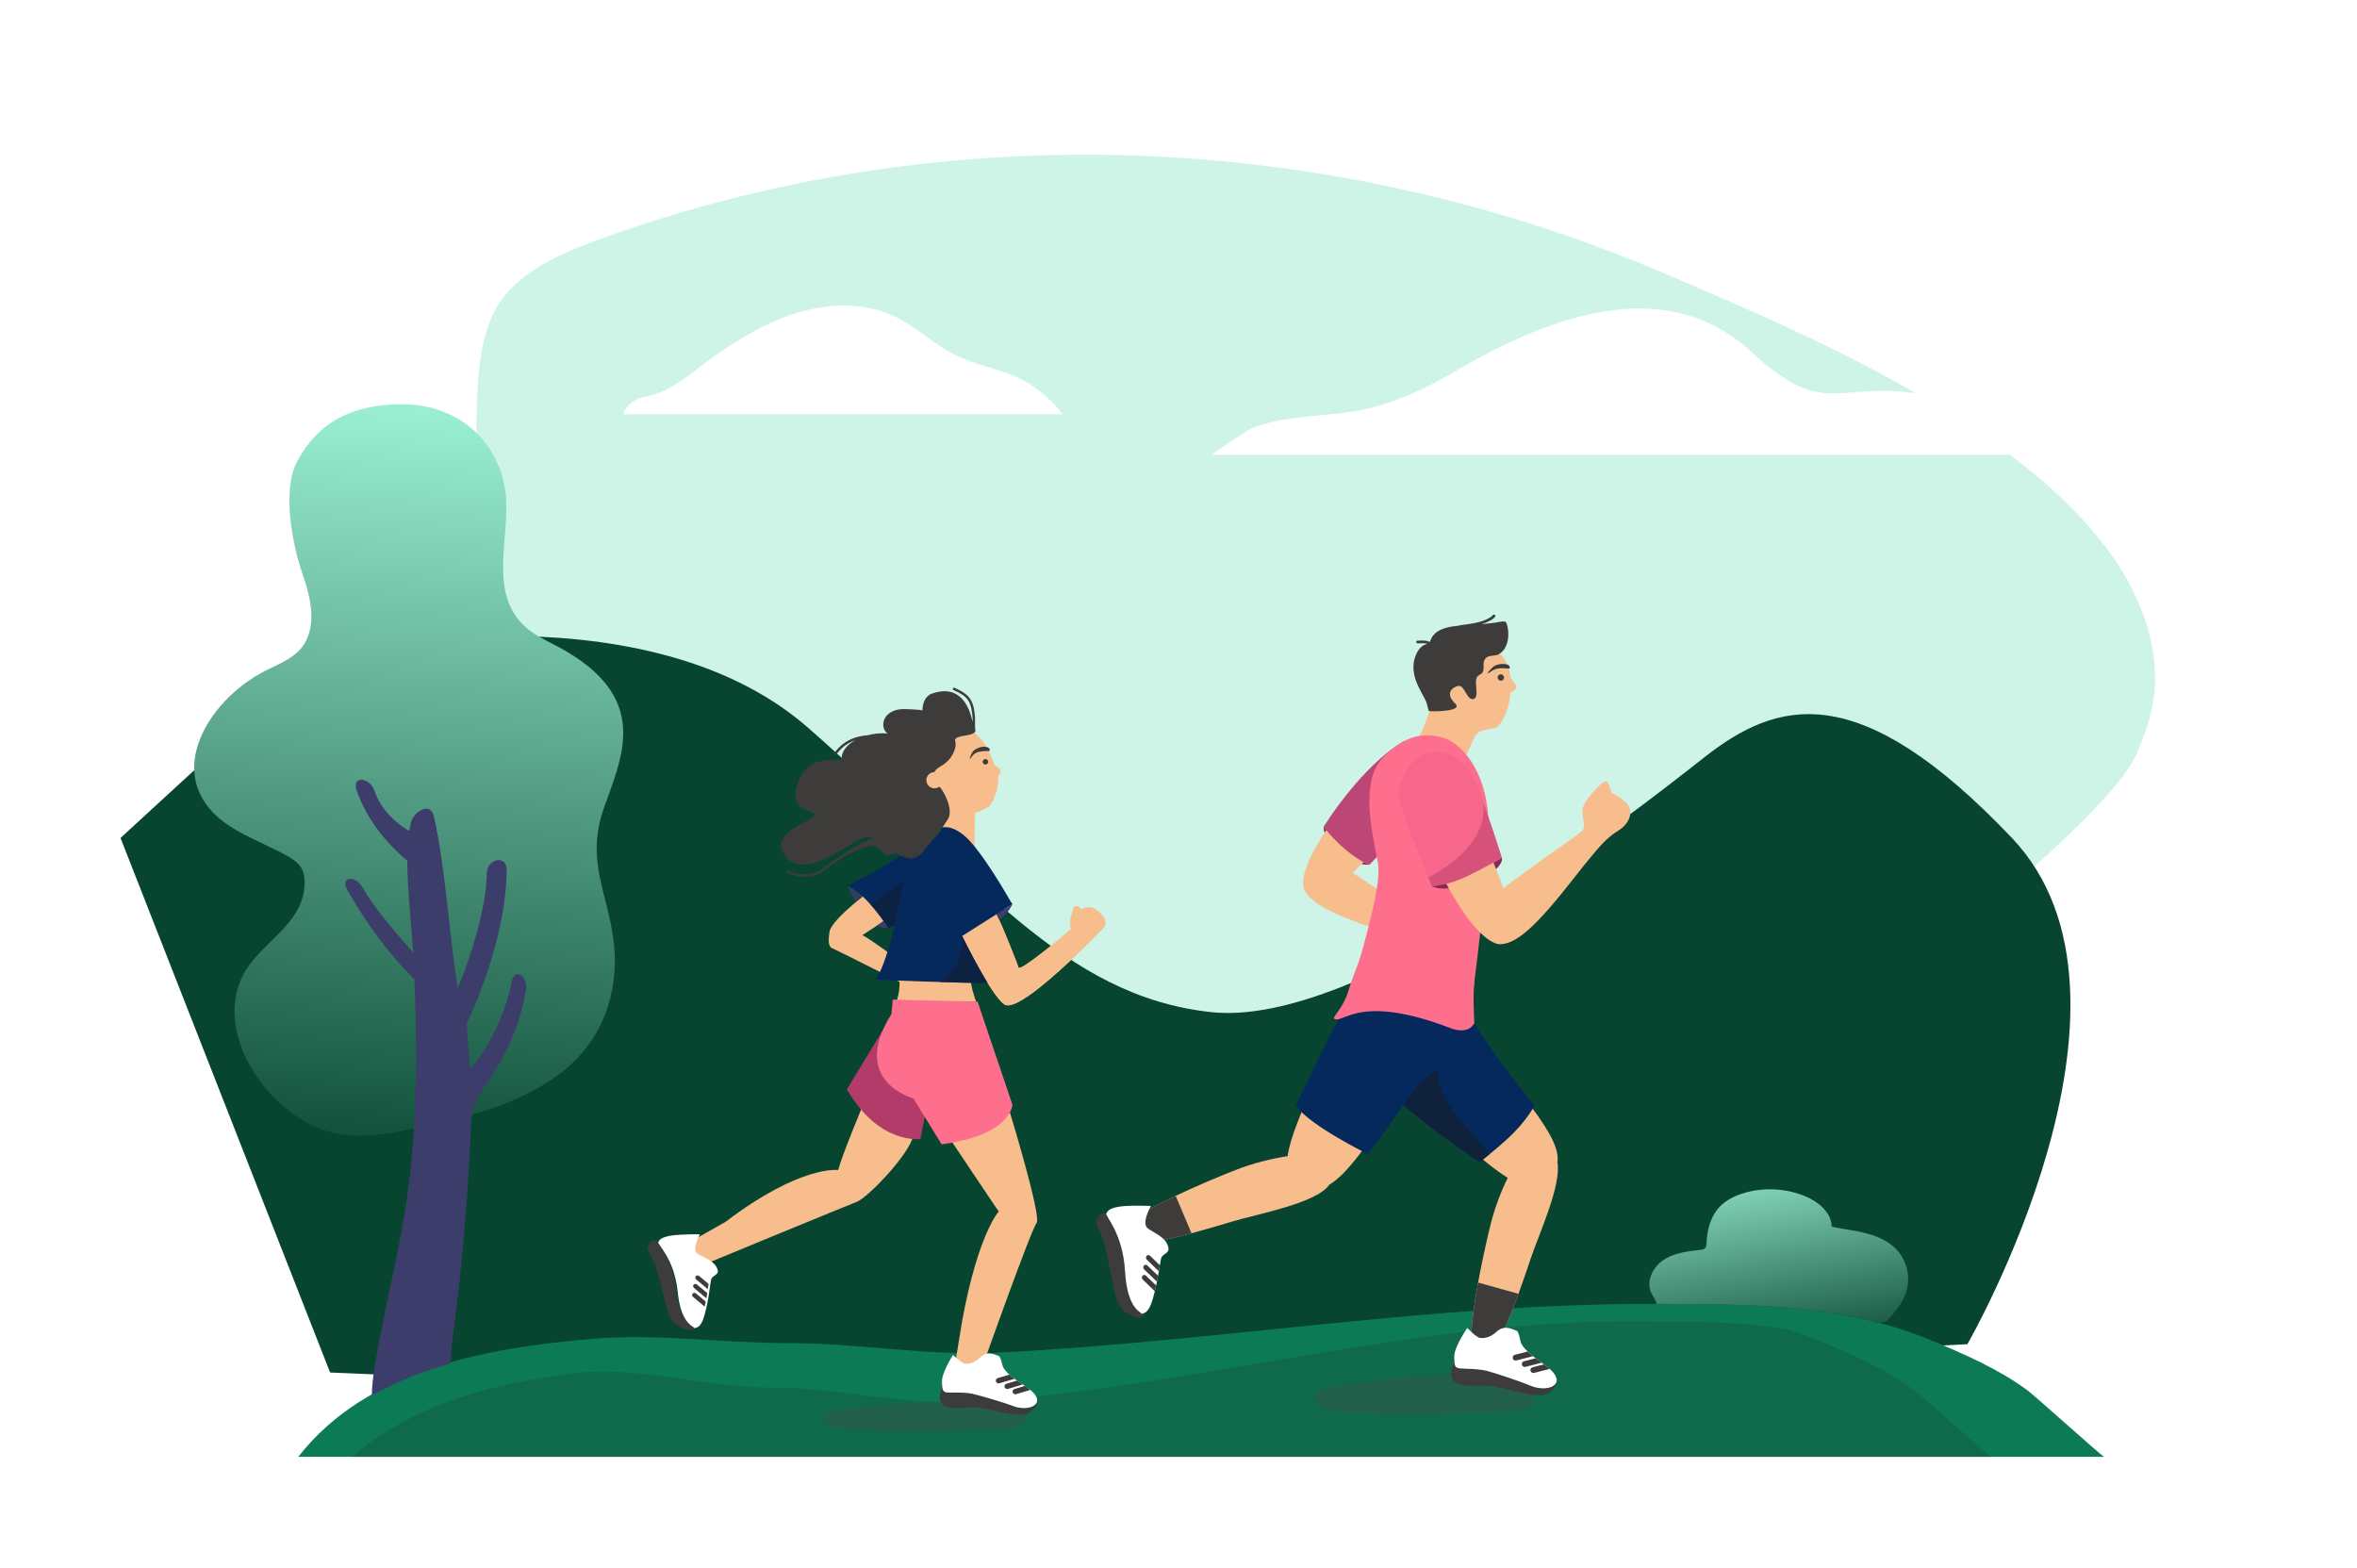 <svg version="1.2" xmlns="http://www.w3.org/2000/svg" viewBox="0 0 3006 2000" width="3006" height="2000">
	<title>calculator_4</title>
	<defs>
		<clipPath clipPathUnits="userSpaceOnUse" id="cp1">
			<path d="m515.84 1729.76c-10.88-25.85-439.58-352.4-103.87-736.64 73.41-84.02 141.42-177.37 176.13-284.61 30.87-95.4-14.37-259.57 53.38-331.86 31.19-33.29 74.96-51.42 117.84-66.97 440.69-159.77 933.89-138.78 1363.24 46.46 185.74 80.13 617.39 253.61 620.9 513.99 0.45 33.91-9.85 63.88-22.6 94.7-25.82 62.42-185.95 196.72-284.09 269.04-98.14 72.31-185.95 51.65-67.15 180.78 118.81 129.13 237.11 166.14 123.97 266.06-106.49 94.06-1869.83 111-1869.83 111z"/>
		</clipPath>
		<linearGradient id="g1" x2="1" gradientUnits="userSpaceOnUse" gradientTransform="matrix(82.253,-1124.123,665.737,48.713,-343.656,1469.117)">
			<stop offset="0" stop-color="#074530"/>
			<stop offset=".492" stop-color="#58a289"/>
			<stop offset=".976" stop-color="#a7fee1"/>
			<stop offset=".98" stop-color="#a8ffe2"/>
		</linearGradient>
		<linearGradient id="g2" x2="1" gradientUnits="userSpaceOnUse" gradientTransform="matrix(56.063,310.561,-522.79,94.375,2295.995,1426.285)">
			<stop offset="0" stop-color="#a8ffe2"/>
			<stop offset="1" stop-color="#074530"/>
		</linearGradient>
	</defs>
	<style>
		.s0 { fill: #ffffff } 
		.s1 { fill: #cdf4e7 } 
		.s2 { fill: #074530 } 
		.s3 { fill: #0c7a55 } 
		.s4 { fill: #0e6a4b } 
		.s5 { fill: #49484c } 
		.s6 { fill: url(#g1) } 
		.s7 { fill: #3d3d6b } 
		.s8 { fill: url(#g2) } 
		.s9 { fill: #f8bd8c } 
		.s10 { fill: #05295c } 
		.s11 { fill: #b33b69 } 
		.s12 { fill: #fe6e8d } 
		.s13 { fill: #3d3c3b } 
		.s14 { fill: #0f213b } 
		.s15 { opacity: .77;fill: #0f213b } 
		.s16 { fill: #bc4676 } 
		.s17 { fill: #f7668b } 
		.s18 { fill: #892959 } 
	</style>
	<path id="&lt;Path&gt;" class="s0" d="m3200 0v2000h-3200v-2000z"/>
	<g id="Layer 1">
		<g id="&lt;Group&gt;">
			<g id="&lt;Group&gt;">
				<path id="&lt;Path&gt;" class="s1" d="m522.9 1723.4c-10.9-25.8-439.2-352.1-103.8-736 73.4-83.9 141.3-177.2 176-284.3 30.8-95.3-14.4-259.4 53.3-331.6 31.2-33.2 74.9-51.4 117.8-66.9 440.2-159.6 933-138.6 1362 46.4 185.5 80.1 616.8 253.4 620.3 513.6 0.4 33.8-9.8 63.8-22.6 94.6-25.8 62.3-185.8 196.5-283.8 268.8-98.1 72.2-191.2 57.6-72.5 186.6 118.7 129.1 238.1 168.7 129.3 259.8-108.9 91.1-1868.2 110.9-1868.2 110.9z"/>
				<g id="&lt;Clip Group&gt;">
					<g id="&lt;Group&gt;">
						<path id="&lt;Path&gt;" class="s2" d="m406.8 836.1c0 0 408.1-98.1 625 93 217 191.1 323.2 340.9 512.8 361.6 189.7 20.6 535.8-251.6 628.7-324.7 93-73 196.3-103.9 392.6 102.6 196.3 206.6-56.8 645.6-56.8 645.6l-1359.7 67.4-728.4-31.3-267.3-681.7z"/>
					</g>
					<g id="Clip-Path: &lt;Group&gt;" clip-path="url(#cp1)">
						<g id="&lt;Group&gt;">
						</g>
					</g>
				</g>
			</g>
			<g id="&lt;Group&gt;">
				<path id="&lt;Path&gt;" class="s3" d="m2683.4 1857.8c-0.8 0-21.9 0-59.5 0-285.9 0-1524.9 0-2029 0h-162.3c-33.7 0-52.2 0-52.2 0 88.8-113.8 243.7-138.9 373.2-150.3 84.6-7.4 167 5.4 251.5 5.3 88-0.1 179.5 16.7 267.3 12.2 281.6-14.2 559-63.4 841.1-62.2 108.4 0.5 211.2-0.4 313 33 12.6 4.1 25.3 8.8 37.9 14 42 17.6 84.4 36.1 121 63 11.3 8.4 91.2 80.8 98 85z"/>
				<g id="&lt;Group&gt;">
					<path id="&lt;Path&gt;" class="s4" d="m2539.2 1857.8c-0.7 0-21.9 0-59.5 0-286.2 0-1526.3 0-2030.9 0 84.7-72 188.9-94.2 280.4-106.2 84.6-11.1 169.8 18 254.4 17.9 88.1-0.2 178.4 24.7 266.3 18.1 281.8-21.3 558-104.6 840.4-102.8 65.7 0.4 129.2 0.1 191.8 10.8 12.6 4.2 25.3 8.8 38 14.1 42 17.5 84.4 36.1 121 63 11.4 8.4 91.3 80.9 98.1 85.1z"/>
				</g>
			</g>
			<g id="&lt;Group&gt;">
				<g id="&lt;Group&gt;">
					<path id="&lt;Path&gt;" class="s0" d="m2433.5 500.3c-93.3-10.7-109.9 31.4-199.4-51.2-113.9-105.1-266.3-40.9-378.6 24.6-44.9 26.2-90 46.5-141.9 52.8-39.7 4.8-78.7 5-116.7 19.3-3 1.1-30.1 18.6-51.9 34.2h1059c-38.8-28.4-108.1-72.5-170.5-79.7z"/>
				</g>
				<g id="&lt;Group&gt;">
					<path id="&lt;Path&gt;" class="s0" d="m794.8 528.3c0 0 560.7 0 561.3 0-1.7 0-8.9-10.3-10.2-11.6-9.8-10.2-20.8-19.3-32.7-26.9-32.7-21-72-22.5-105.5-42.8-23-13.9-43.1-32.3-67.3-43.8-37.7-17.7-82.2-16.7-122-4.8-38.9 11.6-74.9 32.8-107.8 56.1-26.8 19-53.8 45.4-87.4 51.4-24.1 4.3-28.4 22.4-28.4 22.4z"/>
				</g>
			</g>
			<g id="&lt;Group&gt;">
				<g id="&lt;Group&gt;" style="opacity: .32">
					<path id="&lt;Path&gt;" class="s5" d="m1288.7 1821.6c-9 1.4-18.9 1.2-27.7 1.6q-22.6 0.9-45.3 1.5c-36 1-72.2 1.8-108.1-0.5-15.2-1-36.6-0.9-49.6-6.6-11-4.9-9.1-12 1.7-16.4 13.3-5.4 95.2-11.8 95.2-11.8 16.7-1.1 33.6-2 50.4-2.6 24.7-0.9 53.1-4.4 76.9 1.8 14.8 3.8 37.1 22.4 16.8 30.3-3.2 1.3-6.7 2.1-10.3 2.7z"/>
				</g>
				<g id="&lt;Group&gt;" style="opacity: .32">
					<path id="&lt;Path&gt;" class="s5" d="m1936.7 1798.6c-9.8 1.8-20.7 1.5-30.3 2q-24.8 1.2-49.7 2c-39.5 1.3-79.1 2.3-118.6-0.7-16.6-1.2-40.1-1.1-54.3-8.6-12-6.3-10-15.6 1.8-21.3 14.7-7 104.4-15.3 104.4-15.3 18.4-1.5 36.8-2.6 55.3-3.4 27.1-1.2 58.2-5.8 84.3 2.3 16.2 5 40.7 29.2 18.4 39.5-3.5 1.6-7.3 2.7-11.3 3.5z"/>
				</g>
			</g>
			<g id="&lt;Group&gt;">
				<path id="&lt;Path&gt;" class="s6" d="m382.9 828q0.5-0.6 1-1.1c21.1-25.3 13.1-63.1 2.2-94.1-12.9-36.6-26.8-107.3-7.4-143.9 27.2-51.1 70.7-73 133.1-73.4 73.4-0.4 124.2 48.1 132.7 111.1 7.5 55.5-22.9 127.1 24 171.5 11.5 11 26.2 17.7 40.3 25.1 36 18.8 71.7 45.6 82.5 84.7 11.2 40.2-6.6 82-20.7 121.3-24.8 69.5 5.5 109 12.5 175.9 6.4 62.1-15.8 122.2-65.4 161.3-52.1 41.1-119 57.5-183.8 71.5-35.9 7.7-73.3 15.1-109.1 6.7-83.1-19.3-164.4-137.5-105.8-215.3 24.9-33.1 68.3-56.1 69.5-102.2 0.2-6.8-0.6-13.8-3.9-19.7-4-7.2-11.2-11.9-18.4-15.9-23.6-13.4-49.5-22.7-72.4-37.4-90.9-58.4-32-159.5 44-198.4 15.8-8.1 33.4-14.5 45.1-27.7z"/>
				<g id="&lt;Group&gt;">
					<path id="&lt;Path&gt;" class="s7" d="m670.6 1263.4c-8.6 50.9-28.8 88-58.2 131.4-13 19.1-11.5 37.6-12.7 62.2-2.7 58.6-7.4 117.1-13.5 175.4-2.9 27.5-6.5 54.9-9.8 82.4-0.6 4.6-0.6 15.3-2.5 24.1-33.7 9.7-66.3 22.3-96.5 39.1q-1.6 0.6-3.2 1.2c0-10.7 2.4-29.1 2.7-30.9 10.7-66.6 27.9-133.2 39-200.2 11.4-68.4 14.7-138.1 14.7-207.4 0-30.6-0.8-61.3-2.3-91.9-33.5-33.4-61.3-71.7-85.2-113.4-9.8-17 9.6-20.6 19.3-3.6 16.8 29.2 43.2 58.2 64.6 83.2-1.7-24.5-5.4-62.3-6.6-86.8-0.5-10-1-20.2-1-30.6-28.2-23.6-52.5-54.2-64.7-90-6.3-18.6 17.1-17 23.2 1.6 7.7 22.4 25.4 39.7 44.1 50.5 0.7-4.3 1.5-8.2 2.5-12.3 4.9-13.7 24.5-24.8 28.8-6.5 14.2 61.2 19.9 153.2 30.4 219.1 15.6-34.9 36.9-103.8 37.1-145.7 0-19.6 25.4-24.7 25.4-5-0.3 64-24.1 138-50.8 196 0.3 19.2 2.8 39.2 4.3 57.8 22.8-24.2 46.8-75.1 52.8-110.9 3.3-19.3 21.4-8.1 18.1 11.2z"/>
				</g>
			</g>
			<path id="&lt;Path&gt;" class="s8" d="m2432.1 1643.6c-3.4 14.1-12.3 26.3-22.1 36.9-1.7 1.9-3.6 3.9-5.9 4.9-2.4 1.1-5.1 1.2-7.7 1.3q-0.3 0-0.6 0c-91.8-24.1-184.8-23.4-282.3-23.9h-0.6q-0.4-1.6-1-3.2c-1.6-3.9-4.3-7.3-6.1-11.1-6.8-14.8 2.3-33 16-41.9 13.6-8.9 30.5-10.9 46.7-12.7 2.1-0.2 4.3-0.5 5.8-1.9 2-1.8 2.1-4.8 2.2-7.4 0.6-16.1 5-32.6 15.7-44.6 9.1-10 21.8-15.9 34.8-19.4 25-6.7 52.2-4.8 76 5.2 15 6.3 32.8 20 33 38.1 0 0.9 30.3 5.8 33.3 6.4 6.3 1.3 12.5 2.8 18.6 4.8 11.7 3.9 23 9.8 31.5 19.1 11.9 13.1 16.8 32.2 12.7 49.4z"/>
			<g id="&lt;Group&gt;">
				<path id="&lt;Path&gt;" class="s9" d="m1243.9 1084c-2-3.1 0-55 0-55l-45.3-21.9v50c0 0 47.3 30.1 45.3 26.9z"/>
				<g id="&lt;Group&gt;">
					<path id="&lt;Path&gt;" class="s9" d="m1218.2 1175.3c0 0 42.2 90.4 62.4 105.4 3.1 2.3 7.6 1.3 10.9 0.2 5.9-1.9 11.4-5.2 16.5-8.6 7-4.5 13.7-9.5 20.1-14.8 7.4-5.9 14.5-12.1 21.6-18.4q10.6-9.5 20.9-19.3 9.2-8.8 18.2-17.8c4-4.1 8.1-8 12-12.2 2.7-2.9 6.1-5.3 8.1-8.9 1.9-3.6 0.2-10.5-2.8-13.5-3.8-3.7-5.9-6-10.6-8.7-5.7-3.1-11.9-1-17.6 1.1 0.9-0.3-2.3-4.2-3.2-4.3-1.3-0.2-3.5 0.1-4.5 1-1 0.8-1.5 2.2-1.7 3.5-0.9 4.1-2.5 7.9-3.2 12.1-0.7 4.4 0.1 8.6 0.6 12.9 0 0-65.2 55.4-66.9 48.8-0.6-2.3-23.2-60.5-30.7-72.9z"/>
				</g>
				<g id="&lt;Group&gt;">
					<path id="&lt;Path&gt;" class="s9" d="m1117 1130.3c0 0-56.2 41-59 57.7-2.8 16.7 0.4 20.1 3.6 21.3 3.3 1.2 99.8 49.9 99.8 49.9l2.2-21.9c0 0-55.7-41.8-63.9-44.7 0 0 34.7-21.7 40.3-29 5.6-7.3-23-33.3-23-33.3z"/>
				</g>
				<g id="&lt;Group&gt;">
					<path id="&lt;Path&gt;" class="s9" d="m1143.4 1236.8c0 0 8.6 14.2 0 40.5h101.5c0 0-9-23.7-6-30.6 3-6.9-95.5-9.9-95.5-9.9z"/>
				</g>
				<g id="&lt;Group&gt;">
					<path id="&lt;Path&gt;" class="s10" d="m1142.9 1170.7c0 0-14 67.2-27.5 78.6 0 0 122.6 5.2 140.7 3.9l15.9 0.2-48.6-91.9z"/>
				</g>
				<g id="&lt;Group&gt;">
					<path id="&lt;Path&gt;" class="s9" d="m1218.2 1175.3c0 0 42.2 90.4 62.4 105.4 3.1 2.3 7.6 1.3 10.9 0.2 5.9-1.9 11.4-5.2 16.5-8.6 7-4.5 13.7-9.5 20.1-14.8 7.4-5.9 14.5-12.1 21.6-18.4q10.6-9.5 20.9-19.3 9.2-8.8 18.2-17.8c4-4.1 8.1-8 12-12.2 2.7-2.9 6.1-5.3 8.1-8.9 1.9-3.6 0.2-10.5-2.8-13.5-3.8-3.7-5.9-6-10.6-8.7-5.7-3.1-11.9-1-17.6 1.1 0.9-0.3-2.3-4.2-3.2-4.3-1.3-0.2-3.5 0.1-4.5 1-1 0.8-1.5 2.2-1.7 3.5-0.9 4.1-2.5 7.9-3.2 12.1-0.7 4.4 0.1 8.6 0.6 12.9 0 0-65.2 55.4-66.9 48.8-0.6-2.3-23.2-60.5-30.7-72.9z"/>
				</g>
				<g id="&lt;Group&gt;">
					<path id="&lt;Path&gt;" class="s10" d="m1080.7 1129.9c0 0 80.6-41.7 114.3-71.4 0 0 11.6-11.7 34.2 6.6 22.5 18.3 59.8 84.6 59.8 84.6l2.2 3.3-67.1 42.5-12.6-21-68.6 4.1-9.7 5.1c0 0-28.4-44.7-52.5-53.8z"/>
				</g>
				<g id="&lt;Group&gt;">
					<path id="&lt;Path&gt;" class="s9" d="m1100.3 1409.9c0 0-26.2 62.8-31.4 82.2 0 0-47.5-6.9-143.5 66l-41.4 23.4-6.2 21.9c0 0 21.2 11.5 24.1 11.5 2.9 0 2.3-4.6 4.6-5.8 2.3-1.1 171-70.6 185.9-76.3 14.9-5.7 67.7-61.4 72.3-84.4 4.6-22.9-64.4-38.5-64.4-38.5z"/>
				</g>
				<g id="&lt;Group&gt;">
					<path id="&lt;Path&gt;" class="s9" d="m1211.8 1452.7c0 0 53.9 80.7 57.9 86.4 4.1 5.8 4.1 5.8 4.1 5.8 0 0-25.9 27.5-46.5 138.3l-10.3 62.8 39.1-12.1c0 0 59-166.1 65.9-174.1 6.9-8.1-35.6-146.4-35.6-146.4z"/>
				</g>
				<g id="&lt;Group&gt;">
					<path id="&lt;Path&gt;" class="s11" d="m1180.4 1419.3l-6.5 33.2c0 0-52.9 7.7-93.8-63.3l45.6-75.1z"/>
				</g>
				<g id="&lt;Group&gt;">
					<path id="&lt;Path&gt;" class="s12" d="m1246.8 1277.3l44.4 131.5c0 0-0.8 38.5-90.3 50.5l-36-58.5c0 0-82.2-21.9-28-107.6l1.7-18.4z"/>
				</g>
				<g id="&lt;Group&gt;">
					<g id="&lt;Group&gt;">
						<path id="&lt;Path&gt;" class="s13" d="m1322.2 1788.4c0.1 3.7-1.9 6.7-6.3 11-7.9 7.5-25.6 3.8-35 2.2-12.4-2.2-24.6-5.6-37.1-6.7-10.5-1-38.7 5.5-44.2-7.6-2.7-6.7 0-13.6 2.3-17.6 0.6 3.8 1.7 4.6 3.8 5.6 3.1 1.4 22.6-0.6 35 2.3 12.3 2.8 41 11.4 52.2 15.7 7.3 2.8 19.8 3.9 26.4-1.3 1.5-1.1 2.4-2.3 2.9-3.6z"/>
					</g>
					<g id="&lt;Group&gt;">
						<path id="&lt;Path&gt;" class="s0" d="m1292.9 1793.3c-11.2-4.3-39.9-12.9-52.2-15.8-12.4-2.8-31.9-0.8-35-2.2-2.4-1.1-3.5-2.1-4-7.5q-0.1-1-0.2-2.2-0.1-1.8-0.1-4.1c-0.3-11.2 14-33.6 14-33.6 0 0 11.5 11.2 15.8 11.2 4.3 0 10.6 0 19.5-8.6 8.9-8.6 19.5-2.3 22.7-1.4 3.1 0.8 4.9 12.3 5.7 14 1.7 3.4 4.7 6.7 8.3 9.9 2 1.8 4.2 3.6 6.5 5.3q1.5 1.2 3.1 2.3c2.5 1.7 5 3.4 7.3 5q1.4 0.9 2.7 1.8c2.6 1.8 5 3.5 6.8 5q0.1 0.1 0.2 0.1c5.5 4.4 13.3 13.3 5.3 19.5-6.6 5.2-19.1 4.1-26.4 1.3z"/>
					</g>
					<g id="&lt;Group&gt;">
						<path id="&lt;Path&gt;" class="s13" d="m1293.9 1758.3l-19.4 5.7c-1.8 0.6-3.8-0.5-4.3-2.3q-0.2-0.5-0.2-1c0-1.4 1-2.8 2.5-3.3l14.9-4.4c2 1.8 4.2 3.6 6.5 5.3z"/>
					</g>
					<g id="&lt;Group&gt;">
						<path id="&lt;Path&gt;" class="s13" d="m1304.3 1765.6l-18.8 5.6c-1.8 0.5-3.7-0.5-4.3-2.3q-0.1-0.5-0.1-1c0-1.5 1-2.9 2.4-3.3l13.5-4c2.5 1.7 5 3.4 7.3 5z"/>
					</g>
					<g id="&lt;Group&gt;">
						<path id="&lt;Path&gt;" class="s13" d="m1314 1772.5l-18.2 5.4c-1.8 0.5-3.7-0.5-4.2-2.3q-0.2-0.5-0.2-1c0-1.5 1-2.9 2.5-3.3l13.1-3.9c2.6 1.8 5 3.5 6.8 5q0.1 0.1 0.2 0.1z"/>
					</g>
				</g>
				<path id="&lt;Path&gt;" class="s9" d="m1275.9 985.3c1.7-4.3-2.7-6.4-7.1-9-6.2-14.9-10.5-28.4-23.9-39.9-12.5-10.8-30.1-17.9-46.7-11.6-23.5 8.8-32.2 40.5-19.3 70.9 2.6 6.2 6.1 12.1 10 17.3 15.2 20 45.6 29.8 63.1 20.5 9.9-5.2 10.4-3.9 15.2-14.3 3-6.6 7-18.4 5.7-29.7 1.1-0.9 2.2-2.2 3-4.2z"/>
				<path id="&lt;Path&gt;" class="s13" d="m1244 932.1c-0.6-3.2-0.5-6.7-0.5-10 0.1-2.7 0.2-5.5-0.1-8.2-0.7-7.9-1.7-15.6-5.8-22.1-4.1-6.8-12.5-11.2-20.2-14.7-0.8-0.4-1.7 0-2.1 0.8-0.3 0.8 0 1.7 0.8 2.1 7.3 3.2 15.2 7.4 18.9 13.4 3.6 5.9 4.6 13.2 5.3 20.8 0.2 2 0.2 4.1 0.1 6.2-4.2-18.6-15.4-48.4-51.8-35.9 0 0-11.7 2.8-12.2 21.6 0-1.2-24-2-26.2-1.8-7.9 0.5-16.1 3.5-20.7 10-4.6 6.4-4.1 16.7 2.5 21.1-8.6-0.8-17.3 0-25.6 2.3q-0.2 0-0.5 0c-23.3 1.9-35.7 13.5-41.9 22.9-0.5 0.8-0.3 1.7 0.4 2.2q0.5 0.3 0.9 0.3c0.5 0 1-0.3 1.3-0.7 4.3-6.5 11.8-14.2 24.3-18.5-4.7 2.6-9.1 5.7-12.4 9.9-3.5 4.4-5.7 10-5.1 15.5-11.9-1.2-24.6-0.7-35.6 4.3-7.1 3.3-12.6 8.8-16.4 15.6-3.7 6.8-5.8 14.6-7 22.3-1.4 8.6 3.8 14.2 7.3 17.3 4 3.5 8.9 5.9 14 7.3 19.3 5.5-46.9 20.1-39.1 45.8 7.9 25.6 34.6 24.5 59.5 11.5 24.8-13.1 44.7-28.5 54.4-25.4q1.5 0.5 3.2 1.2c-17.4 4.7-43.8 22.7-65.4 39-18.2 13.8-42.9 2.3-43.1 2.2-0.8-0.4-1.7 0-2.1 0.7-0.4 0.8-0.1 1.8 0.7 2.1 0.7 0.3 10.7 5 22.8 5 7.6 0 16-1.8 23.5-7.5 31.5-23.7 51.3-30.8 64.1-32.7 7.5 3.4 8.3 7.9 15.4 12.1 3.9 2.2 12.6-3.9 15.9-0.9 3.4 3 13.1 5.9 17.8 5.3 4.9-0.7 9.3-3.5 12.8-7 4-3.9 6.9-8.6 10.3-12.8 3.4-4.3 7.4-7.9 10.8-12.1 3.2-4 5.5-8.5 8.3-12.7 2.3-3.5 4.9-6.7 5.5-11 0.9-5.9-0.5-12-2.6-17.5-1.5-4-5.5-13.4-10.4-18.2-1.7 1.3-3.9 2.1-6.2 2.1-5.7 0-10.4-4.6-10.4-10.4 0-5.7 4.7-10.3 10.4-10.3 0-0.1-0.1-2.7 9.5-8.4 13.3-7.8 19.6-23.5 16.9-30.8-2.6-7.3 16.5-6.8 21.4-9.4 4.9-2.5 3.6-2.1 3.6-2.1q-0.1-0.1-0.1-0.2c0.6-0.3 1-0.9 0.9-1.6z"/>
				<g id="&lt;Group&gt;">
					<path id="&lt;Path&gt;" class="s13" d="m1260.3 971.5c0 2-1.6 3.5-3.5 3.5-2 0-3.5-1.5-3.5-3.5 0-1.9 1.5-3.5 3.5-3.5 1.9 0 3.5 1.6 3.5 3.5z"/>
				</g>
				<g id="&lt;Group&gt;">
					<path id="&lt;Path&gt;" class="s13" d="m1262.2 957.6c-0.1 0.2-6.7 0.3-7.3 0.3-3.9 0.4-7.9 0.7-11.3 2.8-1.5 0.9-2.6 2.2-3.6 3.5-1 1.2-2.1 3-3.4 3.8-0.1-0.5 0.2-1 0.3-1.5 1-2.6 2-5.3 3.5-7.6 2.2-3.2 6.8-5.3 10.5-6.2 3.7-0.8 12.5-1 11.3 4.9z"/>
				</g>
				<g id="&lt;Group&gt;" style="opacity: .77">
					<path id="&lt;Path&gt;" class="s14" d="m1259.4 1253.2h-3.3c-7.2 0.5-31.3 0-57.5-0.8 0 0 30.2-17.4 28.5-58.8 8.1 16.3 20.5 40.5 32.3 59.6z"/>
				</g>
				<g id="&lt;Group&gt;">
					<path id="&lt;Path&gt;" class="s7" d="m1133.2 1183.7c0 0-9.6-0.2-14.8-3.3l8.8-6.1z"/>
				</g>
				<g id="&lt;Group&gt;" style="opacity: .77">
					<path id="&lt;Path&gt;" class="s7" d="m1100.2 1143.2c-2.6 2.2-5.5 4.5-8.4 6.9-1.6 0.8-11.1-20.2-11.1-20.2 6.4 2.5 13.1 7.4 19.5 13.3z"/>
				</g>
				<g id="&lt;Group&gt;">
					<path id="&lt;Path&gt;" class="s7" d="m1291.2 1153c0 0-4.6 11.3-17.1 19.7l-3.2-6.9z"/>
				</g>
				<g id="&lt;Group&gt;">
					<g id="&lt;Group&gt;">
						<path id="&lt;Path&gt;" class="s13" d="m888.7 1689.8c-0.3 1.1-0.6 2.1-1 3-4.2 8.1-21.6-0.6-26.6-4.5-7.2-5.7-10.5-19.9-12.7-28.3q-5.4-20.7-10.9-41.4c-2.5-9.4-8.3-17-11.4-25.8-1-3.1 2.1-7.9 4.7-9.8 1.1-0.8 4-1.1 7-1.3q-0.1 0.2-0.3 0.4c-1.4 2.6 20.7 21.2 24.7 63.1 4 41.9 21 44.5 21.3 46.2q0 0.3-0.1 0.6 0.6-0.3 1.5-0.6c1.8-0.6 3-1.1 3.8-1.6z"/>
					</g>
					<g id="&lt;Group&gt;">
						<path id="&lt;Path&gt;" class="s0" d="m915.4 1622.4c-1 3.8-7.1 4.8-8.4 9-0.3 0.8-0.7 3.8-1.3 8-0.3 1.9-0.6 4.2-1 6.6q-0.3 2.4-0.7 5-0.6 3.3-1.1 6.7-0.4 2.1-0.8 4.2c-0.5 2.1-0.9 4.3-1.4 6.4-2.2 10.1-5.1 19.1-8.6 22.2 0 0.5-0.7 0.9-1 1.1-1.6 1.1-3.7 1.8-5.6 2.3 0.5-0.2-1.1-1.5-1.2-1.5q-1.3-0.8-2.5-1.7c-1.5-1.1-3-2.4-4.3-3.9-3.4-3.8-5.8-8.5-7.7-13.2-3.1-8.3-4.6-17.1-5.5-25.9q0-0.2-0.1-0.5c-4-41.9-26.1-60.5-24.7-63.1 1.5-2.6 2.6-5.8 14.7-8.1 12-2.3 38.4-2 38.4-2-2.7 5.4-8.6 17.4-4.6 23.2 1 1.5 2.6 2.4 4.2 3.2 8.3 4.5 20.4 8.7 23 19.1 0.4 1.1 0.4 2.1 0.2 2.9z"/>
					</g>
					<g id="&lt;Group&gt;">
						<path id="&lt;Path&gt;" class="s13" d="m903.7 1637.3v0.1c-0.3 1.9-0.6 4.2-1 6.6l-14.9-12.4c-1.2-1-1.4-2.9-0.4-4.1 0.6-0.7 1.5-1 2.3-1 0.6 0 1.3 0.2 1.8 0.6z"/>
					</g>
					<g id="&lt;Group&gt;">
						<path id="&lt;Path&gt;" class="s13" d="m902 1649q-0.6 3.3-1.1 6.7l-15.9-13.3c-1.2-1-1.4-2.8-0.4-4 0.6-0.7 1.4-1.1 2.3-1.1 0.6 0 1.3 0.2 1.8 0.7z"/>
					</g>
					<g id="&lt;Group&gt;">
						<path id="&lt;Path&gt;" class="s13" d="m900.1 1659.9c-0.5 2.1-0.9 4.3-1.4 6.4l-15-12.6c-1.2-1-1.4-2.8-0.3-4 0.5-0.7 1.3-1 2.2-1 0.6 0 1.3 0.2 1.8 0.6z"/>
					</g>
				</g>
				<path id="&lt;Path&gt;" class="s15" d="m1152.8 1123.5l-12 56.2-7.6 4c0 0-10.1-16-23.5-30.8z"/>
			</g>
			<g id="&lt;Group&gt;">
				<g id="&lt;Group&gt;">
					<path id="&lt;Path&gt;" class="s9" d="m1932.7 879c-2.2 2.6-4.4 3-6 3.9-1.1 0.6-1.9 1.4-2 3.4-0.4 4.7-5.9 9.9-6.5 8.6-0.5-1.3 1.5-43.6 1.9-46.3 0 1.3 3.4 9.1 6.4 15.2q0.3 0.7 0.7 1.3c3.2 5.3 9.2 9.4 5.5 13.9z"/>
				</g>
				<g id="&lt;Group&gt;">
					<path id="&lt;Path&gt;" class="s9" d="m1986.2 1481.9c2.4-14-6.2-34.6-34.9-72.7-3.6-4.8-7.3-9.8-11-14.9-29 17.3-54.3 37.8-77 60.9 23.4 20.2 43.2 36.7 59.6 46.8-8.1 16.5-16.7 37.8-22.6 62.4-4.8 19.8-10.5 45.6-15.2 71.2-6.4 35.1-10.8 69.9-8.5 89.4 1 8.9 3.4 14.8 7.9 15.8 4.9 1.1 10.7-3.9 16.8-12.7 11.9-17.4 24.9-49.5 35.3-78.2 6.4-17.6 11.9-33.9 15.5-44.7 10.4-31.1 39.7-94 34.1-123.3z"/>
				</g>
				<g id="&lt;Group&gt;">
					<path id="&lt;Path&gt;" class="s9" d="m1677.3 1378.2c-18.2 41.2-32.3 74-35.1 96.2-18.8 2.9-42.4 8.2-67.3 18-21.4 8.4-49.3 20.1-75.5 32.6-44.4 20.9-84 43.9-79.1 56.3 5.4 13.4 55.7 3 99.3-8.6 20.4-5.5 39.4-11.1 51.4-14.8 33.5-10.1 108.3-23.4 124.4-47.2 12-6.9 26.7-22.1 47.2-50.5q2-2.8 4.1-5.7c-20.5-28.4-37.9-59.7-69.4-76.3z"/>
				</g>
				<g id="&lt;Group&gt;">
					<path id="&lt;Path&gt;" class="s9" d="m1910.7 831.1c4.9 2.6-2.1-1.8 2.2 2.3 26.8 25.7 10 88.3-5.7 94.7-5.8 2.4-20.3 0.9-25.7 10.2-5.5 9.3-16.6 41.8-31.1 54.1l-41.3-50.8c2.1-4.4 4.2-9 6.3-13.6 2.4-5.3 8.2-21.5 8.4-24.5 0.1-1.3 0.5-2.2 0.6-3.2 0.1-1.5-2-4.4-1.5-5.5 0.7-1.6 4.5-1.1 6-1.7 1.9-0.9 4-2.9 5.8-4.4 3.6-3.3 8-5.8 11.4-9.3 3.7-3.6 6.8-8.3 9.8-12.5 11.7-15.9 27.4-32.6 47.6-36.4 3-0.6 5.4-0.3 7.2 0.6z"/>
				</g>
				<path id="&lt;Path&gt;" class="s10" d="m1957.1 1409.8c0 0-10.2 20-33.8 41.8-8.7 8-17 14.9-23.5 20.2-7.9 6.3-13 10-13 10 0 0-79.4-52-124.9-98.3-3.3-3.4-6.6-6.8-9.6-10.1-42.8-48.5-30.9-101.5-30.9-101.5l45.1-36.3c0 0 83.6-26.5 90.8 18.3 7 44.7 99.8 155.9 99.8 155.9z"/>
				<g id="&lt;Group&gt;">
					<path id="&lt;Path&gt;" class="s14" d="m1899.8 1471.8c-7.9 6.3-12.4 10.4-12.4 10.4 0 0-78.6-51.3-124.1-97.6l64.5-69.9c0 0 0 58.8 16 87.4 11.6 20.8 56 69.7 56 69.7z"/>
				</g>
				<path id="&lt;Path&gt;" class="s10" d="m1745 1472c0 0-73.8-36-92.1-61.7-1.4-2.1 91.2-185.2 93.4-186.4 2.1-1.1 67.2-13.6 68.1-13.8 2.2-0.4 15.5 20.2 16.9 22.1q15.3 20 30.7 40.1c4.4 5.9 8.8 11.9 13.4 17.6-6.7 8.1-9.3 16.8-13 26.5-2.8 7.5-5.6 15.2-8.3 22.9-1.7 5-3.2 11-7.1 14.7-7.7 7.2-18.4 11.8-26.8 18.3-10.9 8.3-18 19.9-25.9 30.9-8.1 11.3-16.3 22.7-24.4 34-8.3 11.6-16.6 23.1-24.9 34.8z"/>
				<g id="&lt;Group&gt;">
					<path id="&lt;Path&gt;" class="s9" d="m1887.7 1185.4c-0.6-3.7-32.3-17.9-42.1-14.2-9.9 3.7-16.1 10.8-23.3 7.5-5.1-2.4-62.1-43.3-97.3-65.7 11.4-10.5 23.7-23.2 35.7-36.7-18.2-13.7-32.6-29.5-48.2-46.5-7.6 10.1-15.3 20.6-22.2 30.8-16.5 24.2-28.7 49.9-28.5 66q-0.1 2 0.4 4.2 0.1 0.3 0.1 0.6c0.5 2 1.2 3.9 2.3 5.4 1.9 3.4 4.9 6.9 9.2 10.7 23.2 20 83.4 37.6 113.1 47.9 29.7 10.3 39.3 14.7 50.8 23.8 11.4 9 28 10.5 34.3-3 6.4-13.6 2.1-17.5 7-21 4.9-3.5 9.4-6.2 8.7-9.8z"/>
				</g>
				<path id="&lt;Path&gt;" class="s16" d="m1790.7 945.1c0 0-46.8 23.2-102.5 108.9 0 0 9.9 14.7 29.1 30.5 18.6 15.3 29.3 18.2 29.3 18.2l32.8-34.6z"/>
				<path id="&lt;Path&gt;" class="s12" d="m1721.4 1271.9c-4.2 1 43-134.3 36-171.1-7.1-36.8-23.2-102.9 5.4-133.6 28.6-30.8 55.2-33.4 78.2-26.2 23 7.2 53.2 40.9 56.9 100.1 3.6 59.3-22.5 248.9-22.5 248.9 0 0-128-24.5-154-18.1z"/>
				<g id="&lt;Group&gt;">
					<path id="&lt;Path&gt;" class="s9" d="m2073.5 1023.3c-11.6-11.3-17.1-8.3-18.9-14.4-1.9-6.2-3-11.8-7.1-12.4-4-0.6-29.8 26.2-29.5 37.3 0.2 11.3 5.3 20.1-0.6 26.2-4.2 4.2-64.4 45.4-100.2 72.9-5.1-14.7-11.5-30.8-18.7-46.8-19.6 13.8-42.5 16.3-65 20.7 7.2 13.7 15.3 28.3 23.3 41.7 15.1 25 33.4 46.9 48.2 53.5 1.8 1 3.9 1.7 6.1 1.9q0.3 0.1 0.5 0.1 0.5 0 1.1 0.1 0.5 0 1 0c5.1 0 11.3-1.8 18.6-5.9 28.7-16.2 68.3-70.5 89.5-96.7 21.2-26.2 29.2-34.3 42.5-42.5 13.4-8.4 20.8-24.4 9.2-35.7z"/>
				</g>
				<path id="&lt;Path&gt;" class="s17" d="m1915.4 1093.9c0 0-19.4 11.4-43.6 23.1-24.2 11.9-45.5 13.5-45.5 13.5-0.1-0.1-1.5-3.5-3.8-9-9.6-23.1-34.1-84.4-38.1-103.8-4.2-21 17.1-50.2 29.8-55.4 31.9-13.1 52.3 11 61.2 22.2 3.4 4.1 9.7 20.2 16.4 38.8 11.3 31.7 23.6 70.6 23.6 70.6z"/>
				<g id="&lt;Group&gt;">
					<path id="&lt;Path&gt;" class="s13" d="m1519.6 1572.7c-43.6 11.6-93.9 22-99.3 8.6-4.9-12.4 34.7-35.4 79.1-56.3z"/>
				</g>
				<g id="&lt;Group&gt;">
					<path id="&lt;Path&gt;" class="s13" d="m1936.6 1649.9c-10.4 28.7-23.4 60.8-35.3 78.2l-24.7-3.1c-2.3-19.5 2.1-54.3 8.5-89.4z"/>
				</g>
				<path id="&lt;Path&gt;" class="s12" d="m1880.3 1252.3c-2.1 16.4 0 52.4 0 52.4 0 0-6.3 15.6-30.5 6.4-116-44.5-136.3-5.6-147.8-11.7-4.3-2.1 10.9-12.2 17.9-36.6 6.9-24.3 36.2-91.7 36.2-91.7z"/>
				<g id="&lt;Group&gt;">
					<path id="&lt;Path&gt;" class="s13" d="m1921.4 794.9c-0.2-0.6-0.5-1.2-0.9-1.6-2.1-2-11.2 0.4-13.9 0.8-4.9 0.5-9.8 1.2-14.8 1.6q-1 0.1-2 0.1c12.9-3.9 16.8-9 17-9.3 0.5-0.8 0.4-1.9-0.4-2.4-0.8-0.6-1.8-0.4-2.4 0.4-0.1 0-6.2 8.1-31.2 11.4-6 0.7-10.8 1.5-14.6 2.3-12 1.2-25.5 3.8-32.1 14.7-1.1 1.7-1.8 4.3-2.8 5.9-2.4-1.8-5.8-2.3-15.5-1.8-0.9 0-1.7 0.8-1.6 1.8 0 0.9 0.8 1.6 1.8 1.6 7.1-0.3 10.3-0.2 12.2 0.6-0.9 0.3-1.8 0.5-2.8 1-6.4 2.8-10.1 8.9-12.4 15.1-4.5 12.2-2.1 25.5 3.2 36.9 2.5 5.5 5.6 10.8 8.4 16.2 1.3 2.4 2.5 4.8 3.2 7.5 0.7 2.6 1.1 5.3 2.1 7.9 0.2 0.4 0.3 0.9 0.7 1 0.3 0.2 0.7 0.3 1.1 0.3 9.2 0.6 42.1-0.2 32.2-9.7-13.7-13-3.5-21.3 4.3-22.5 7.7-1.4 10.7 19.5 19.4 16.6 8.6-3.1-2.8-26.4 7.1-30.6 10.3-4.4 1.1-15 8.8-22 3.4-3.1 11.9-2.1 15.9-4.3 0.5-0.3 0.9-0.7 1.5-1 11.5-7.6 12.8-26.7 8.5-38.5z"/>
				</g>
				<g id="&lt;Group&gt;">
					<path id="&lt;Path&gt;" class="s13" d="m1918.2 864c0 2.2-1.9 4.1-4.1 4.1-2.3 0-4.1-1.9-4.1-4.1 0-2.3 1.8-4.1 4.1-4.1 2.2 0 4.1 1.8 4.1 4.1z"/>
				</g>
				<g id="&lt;Group&gt;">
					<path id="&lt;Path&gt;" class="s13" d="m1925.2 852.5q-0.1 0.1-0.1 0.1c-0.1 0-0.3 0-0.4 0-5.9-0.2-12-1.3-17.7 0.8-1.8 0.7-3.4 1.6-5 2.6-1.4 0.9-3.1 2.3-4.8 2.8 0-0.6 0.6-1.5 0.9-2 0.5-0.7 1.1-1.3 1.7-1.9 1.5-1.6 3.1-3.4 4.9-4.8 4.5-3.2 10.8-4 16.1-3 1.5 0.3 3 0.7 3.9 1.9 0.7 0.9 0.9 2.2 0.6 3.2q-0.1 0.2-0.1 0.3z"/>
				</g>
				<g id="&lt;Group&gt;">
					<path id="&lt;Path&gt;" class="s18" d="m1691.7 1058.6q-0.7 1-1.4 2-0.4 0.6-0.8 1.2c-1.6-2.3-1.3-7.8-1.3-7.8 0.3 0.4 1.4 2 3.5 4.6z"/>
				</g>
				<g id="&lt;Group&gt;">
					<path id="&lt;Path&gt;" class="s18" d="m1746.6 1102.7c-3.3 0.5-8.5-0.5-10-0.8q1.3-1.3 2.5-2.5c4.7 2.5 7.4 3.2 7.5 3.3z"/>
				</g>
				<g id="&lt;Group&gt;">
					<path id="&lt;Path&gt;" class="s18" d="m1915.4 1093.9c0 0 2.3 4.9-7.4 14.5l-3.4-8.4z"/>
				</g>
				<g id="&lt;Group&gt;" style="opacity: .47">
					<path id="&lt;Path&gt;" class="s11" d="m1915.4 1093.9c0 0-19.4 11.4-43.6 23.1-24.2 11.9-45.5 13.5-45.5 13.5-0.1-0.1-1.5-3.5-3.8-9q-0.5-1.1-1-2.3c19.6-10.3 73.2-42 70.5-91.4-0.1-0.6 0.2-1.5 0.5-2.5 11.1 31.2 22.9 68.6 22.9 68.6z"/>
				</g>
				<g id="&lt;Group&gt;">
					<g id="&lt;Group&gt;">
						<path id="&lt;Path&gt;" class="s13" d="m1461.2 1673.4c-0.2 1.2-0.6 2.3-1.1 3.3-4.8 9.2-23-1.4-28.1-6-7.5-6.8-10.5-23.3-12.5-33.1-3.3-16-6.7-32-10.1-48-2.3-10.9-8.1-19.8-11-30.1-1.1-3.6 2.5-9 5.3-11.1 1.2-0.8 4.3-1.2 7.5-1.3q-0.2 0.3-0.3 0.5c-1.6 2.9 21.2 25.1 23.9 73.5 2.7 48.4 20.6 51.9 20.8 53.9q0.1 0.4-0.1 0.7c0.5-0.2 1-0.4 1.7-0.6 2-0.7 3.2-1.2 4-1.7z"/>
					</g>
					<g id="&lt;Group&gt;">
						<path id="&lt;Path&gt;" class="s0" d="m1490.1 1594.3c-1.2 4.4-7.7 5.3-9.2 10.1-0.3 1-0.9 4.3-1.7 9.1-0.3 2.3-0.8 4.9-1.3 7.7q-0.4 2.7-1 5.7-0.7 3.7-1.4 7.6-0.5 2.4-1 4.8c-0.5 2.5-1.1 4.9-1.7 7.3-2.7 11.6-6.1 21.9-10 25.3 0 0.1-0.2 1.4-5.6 3.2-0.7 0.2-1.2 0.4-1.7 0.6q0.2-0.3 0.1-0.7c-0.2-2-18.1-5.6-20.8-53.9-2.7-48.4-25.5-70.6-23.9-73.5 1.6-2.9 3-6.5 15.9-8.7 12.9-2.3 41-1 41-1-3.1 6.1-9.9 19.6-5.8 26.5 1 1.7 2.7 2.8 4.3 3.8 8.6 5.5 21.4 10.8 23.8 22.8q0.4 1.9 0 3.3z"/>
					</g>
				</g>
				<g id="&lt;Group&gt;">
					<path id="&lt;Path&gt;" class="s13" d="m1479.2 1613.5c-0.3 2.3-0.8 4.9-1.3 7.7l-15.4-14.9c-1.2-1.2-1.3-3.3-0.2-4.7 0.6-0.7 1.5-1.1 2.4-1.1 0.7 0 1.4 0.3 1.9 0.8z"/>
				</g>
				<g id="&lt;Group&gt;">
					<path id="&lt;Path&gt;" class="s13" d="m1476.9 1626.9q-0.7 3.7-1.4 7.6l-16.4-15.8c-1.2-1.2-1.3-3.3-0.2-4.7 0.6-0.8 1.5-1.1 2.4-1.1 0.7 0 1.4 0.3 1.9 0.8z"/>
				</g>
				<g id="&lt;Group&gt;">
					<path id="&lt;Path&gt;" class="s13" d="m1474.5 1639.3c-0.5 2.5-1.1 4.9-1.7 7.3l-15.5-14.9c-1.2-1.2-1.3-3.3-0.2-4.7 0.6-0.8 1.5-1.1 2.4-1.1 0.7 0 1.4 0.3 1.9 0.8z"/>
				</g>
				<g id="&lt;Group&gt;">
					<g id="&lt;Group&gt;">
						<path id="&lt;Path&gt;" class="s13" d="m1984.7 1763.2c-0.1 4-2.3 7.2-7.4 11.6-8.8 7.8-27.8 3.2-38 1.1-13.3-2.8-26.3-7.1-39.9-8.7-11.3-1.5-42.1 4.5-47.5-9.9-2.8-7.4 0.5-14.8 3.1-19.1 0.5 4.2 1.6 5.1 3.9 6.2 3.4 1.7 24.6 0.3 37.8 3.9 13.3 3.6 44 14 56 19.1 7.8 3.3 21.3 4.9 28.7-0.4 1.6-1.2 2.7-2.5 3.3-3.8z"/>
					</g>
					<g id="&lt;Group&gt;">
						<path id="&lt;Path&gt;" class="s0" d="m1952.7 1767.4c-12-5.1-42.7-15.5-56-19.1-13.2-3.6-34.4-2.2-37.8-3.9-2.6-1.2-3.7-2.3-4-8.2q-0.1-1.1-0.1-2.4-0.1-2-0.1-4.5c0.2-12.1 16.6-35.8 16.6-35.8 0 0 12 12.6 16.7 12.8 4.6 0.1 11.5 0.4 21.4-8.6 10-9 21.3-1.7 24.7-0.7 3.3 1.1 4.8 13.6 5.6 15.5 1.7 3.7 4.8 7.4 8.6 11 2.1 2 4.4 4 6.8 6q1.7 1.3 3.4 2.6c2.6 2 5.2 3.9 7.7 5.7q1.4 1.1 2.8 2.1c2.7 2 5.2 3.9 7.2 5.6q0.1 0.1 0.2 0.2c5.8 5 13.8 14.9 5 21.3-7.4 5.3-20.9 3.7-28.7 0.4z"/>
					</g>
					<g id="&lt;Group&gt;">
						<path id="&lt;Path&gt;" class="s13" d="m1955.1 1729.5l-21.2 5.4c-2 0.6-4.1-0.6-4.6-2.6q-0.1-0.6-0.1-1.1c0-1.6 1.2-3.1 2.8-3.5l16.3-4.2c2.1 2 4.4 4 6.8 6z"/>
					</g>
					<g id="&lt;Group&gt;">
						<path id="&lt;Path&gt;" class="s13" d="m1966.2 1737.8l-20.6 5.3c-2 0.6-4.1-0.7-4.6-2.6q-0.1-0.6-0.1-1.1c0-1.6 1.1-3.1 2.8-3.5l14.8-3.8c2.6 2 5.2 3.9 7.7 5.7z"/>
					</g>
					<g id="&lt;Group&gt;">
						<path id="&lt;Path&gt;" class="s13" d="m1976.4 1745.7l-19.9 5.1c-2 0.5-4.1-0.7-4.6-2.7q-0.1-0.5-0.1-1c0.1-1.6 1.2-3.1 2.8-3.5l14.4-3.7c2.7 2 5.2 3.9 7.2 5.6q0.1 0.1 0.2 0.2z"/>
					</g>
				</g>
				<g id="&lt;Group&gt;">
					<path id="&lt;Path&gt;" class="s18" d="m1826.3 1130.5c0 0 14.2-2.3 18.3-3.4l3 5.6c0 0-8.9 2.2-21.3-2.2z"/>
				</g>
			</g>
		</g>
	</g>
</svg>